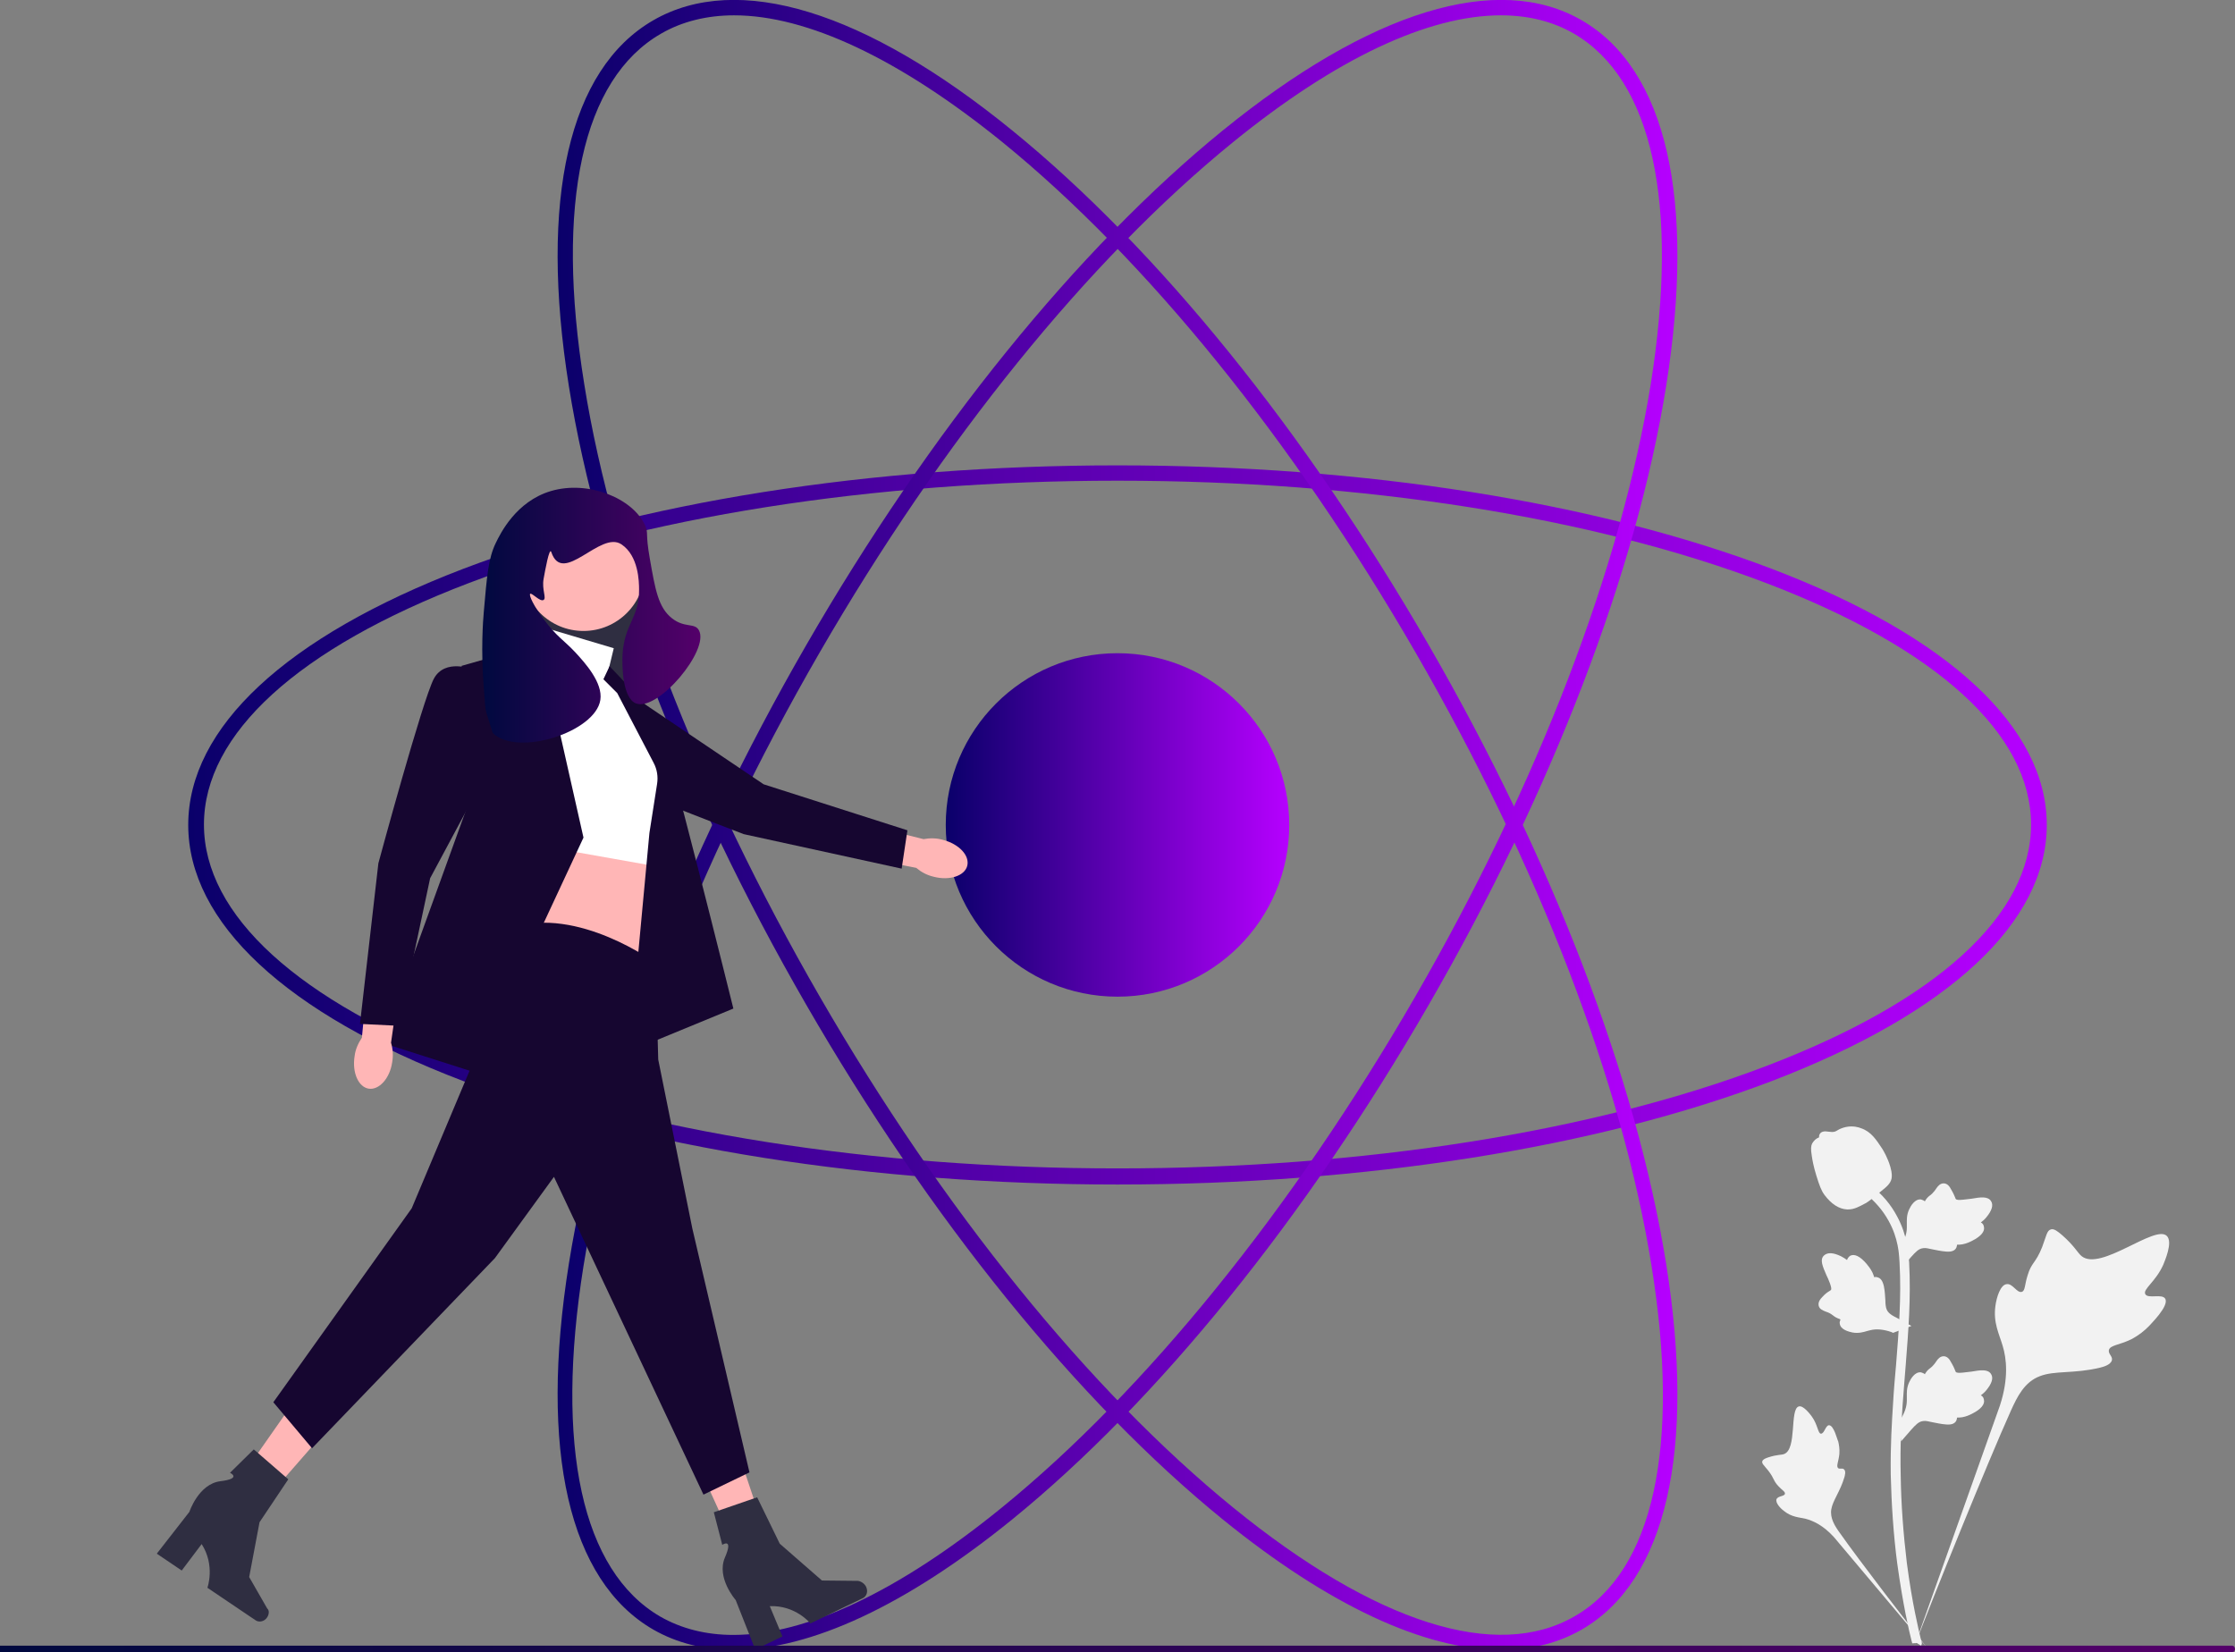 <?xml version="1.0" encoding="utf-8"?>
<!-- Generator: Adobe Illustrator 25.4.1, SVG Export Plug-In . SVG Version: 6.00 Build 0)  -->
<svg version="1.1" id="Layer_1" xmlns="http://www.w3.org/2000/svg" xmlns:xlink="http://www.w3.org/1999/xlink" x="0px" y="0px"
	 viewBox="0 0 583 431" style="enable-background:new 0 0 583 431;" xml:space="preserve">
<rect x="0" y="0" width="583" height="431" fill="#808080" stroke="none"/>
<style type="text/css">
	.st0{fill:url(#SVGID_1_);}
	.st1{fill:url(#SVGID_00000029752290819121091470000002516596766797213104_);}
	.st2{fill:url(#SVGID_00000020399160989510134140000003549045787356101782_);}
	.st3{fill:url(#SVGID_00000103960066149832938540000009141856755169934504_);}
	.st4{fill:#F2F2F2;}
	.st5{fill:#FFB6B6;}
	.st6{fill:#160630;}
	.st7{fill:#2F2E41;}
	.st8{fill:url(#SVGID_00000064314802045915494270000017039199287898880182_);}
	.st9{fill:url(#SVGID_00000001622361941430077360000002550402994939827854_);}
	.st10{fill:url(#SVGID_00000120522797792413347320000010233333118147209398_);}
</style>
<g>
	
		<linearGradient id="SVGID_1_" gradientUnits="userSpaceOnUse" x1="49.1" y1="216.8" x2="533.9" y2="216.8" gradientTransform="matrix(1 0 0 -1 0 432)">
		<stop  offset="6.277958e-07" style="stop-color:#0A006A"/>
		<stop  offset="1" style="stop-color:#B600FF"/>
	</linearGradient>
	<path class="st0" d="M291.5,309c-64.4,0-125-9.6-170.7-27c-46.2-17.6-71.7-41.4-71.7-66.8s25.5-49.1,71.7-66.8
		c45.6-17.4,106.2-27,170.7-27s125,9.6,170.7,27c46.2,17.6,71.7,41.4,71.7,66.8s-25.5,49.1-71.7,66.8C416.6,299.4,356,309,291.5,309
		z M291.5,125.4c-64,0-124.1,9.5-169.2,26.7c-44.6,17-69.1,39.4-69.1,63s24.5,46,69.1,63c45.2,17.2,105.3,26.7,169.2,26.7
		s124.1-9.5,169.2-26.7c44.6-17,69.1-39.4,69.1-63s-24.5-46-69.1-63C415.6,134.9,355.5,125.4,291.5,125.4z"/>
	
		<linearGradient id="SVGID_00000160152808506067054590000016034007937397638533_" gradientUnits="userSpaceOnUse" x1="145.453" y1="216.812" x2="437.547" y2="216.812" gradientTransform="matrix(1 0 0 -1 0 432)">
		<stop  offset="6.277958e-07" style="stop-color:#0A006A"/>
		<stop  offset="1" style="stop-color:#B600FF"/>
	</linearGradient>
	<path style="fill:url(#SVGID_00000160152808506067054590000016034007937397638533_);" d="M391.6,430.4c-20,0-45-11.6-72.6-34
		c-37.9-30.8-76.5-78.5-108.7-134.3S156.1,149,148.4,100.8c-7.8-48.9,0-82.8,22-95.5S225.7,2.8,264,34
		c37.9,30.8,76.5,78.5,108.7,134.3s54.2,113.1,61.9,161.3c7.8,48.9,0,82.8-22,95.5C406.5,428.6,399.5,430.4,391.6,430.4z M191.5,4
		c-7.1,0-13.6,1.6-19.1,4.8c-20.5,11.8-27.6,44.3-20,91.4c7.6,47.7,29.5,104.5,61.5,159.9s70.3,102.7,107.8,133.2
		c37,30.1,68.7,40.2,89.1,28.3c20.5-11.8,27.6-44.3,20-91.4c-7.6-47.7-29.5-104.5-61.5-159.9S299,67.6,261.5,37.1
		C234.6,15.3,210.5,4,191.5,4z"/>
	
		<linearGradient id="SVGID_00000024699355726591758210000012667710769733585076_" gradientUnits="userSpaceOnUse" x1="145.453" y1="216.812" x2="437.547" y2="216.812" gradientTransform="matrix(1 0 0 -1 0 432)">
		<stop  offset="6.277958e-07" style="stop-color:#0A006A"/>
		<stop  offset="1" style="stop-color:#B600FF"/>
	</linearGradient>
	<path style="fill:url(#SVGID_00000024699355726591758210000012667710769733585076_);" d="M191.4,430.4c-7.8,0-14.9-1.8-21-5.3
		c-22-12.7-29.8-46.6-22-95.5c7.7-48.2,29.7-105.5,61.9-161.3S281.1,64.8,319,34c38.4-31.2,71.7-41.4,93.6-28.7
		c22,12.7,29.8,46.6,22,95.5c-7.7,48.2-29.7,105.5-61.9,161.3S301.9,365.6,264,396.4C236.4,418.8,211.4,430.4,191.4,430.4z M391.5,4
		c-19,0-43.1,11.3-70,33.2C284,67.7,245.7,115,213.7,170.4s-53.8,112.2-61.5,159.9c-7.5,47.1-0.4,79.5,20,91.4
		c5.6,3.2,12,4.8,19.1,4.8c19,0,43.1-11.3,70-33.2c37.5-30.5,75.8-77.8,107.8-133.2s53.8-112.2,61.5-159.9
		c7.5-47.1,0.4-79.5-20-91.4C405.1,5.6,398.7,4,391.5,4L391.5,4z"/>
	
		<linearGradient id="SVGID_00000146497227889898631650000014301617531477141691_" gradientUnits="userSpaceOnUse" x1="246.7" y1="216.8" x2="336.3" y2="216.8" gradientTransform="matrix(1 0 0 -1 0 432)">
		<stop  offset="6.277958e-07" style="stop-color:#0A006A"/>
		<stop  offset="1" style="stop-color:#B600FF"/>
	</linearGradient>
	<circle style="fill:url(#SVGID_00000146497227889898631650000014301617531477141691_);" cx="291.5" cy="215.2" r="44.8"/>
</g>
<g>
	<path class="st4" d="M564.8,338.8c-0.8-1.4-4.5,0.1-5.2-1.2c-0.7-1.3,2.7-3.2,4.7-7.7c0.3-0.8,2.6-5.9,0.9-7.5
		c-3.1-3-17.2,9.3-22.2,5.3c-1.1-0.9-1.8-2.6-5.1-5.5c-1.3-1.1-2.1-1.7-2.9-1.5c-1.1,0.3-1.2,1.7-2.3,4.6c-1.7,4.3-2.8,4-3.8,7.4
		c-0.8,2.5-0.6,4-1.5,4.3c-1.3,0.4-2.4-2.3-4-2c-1.6,0.2-2.6,3.4-2.9,5.7c-0.6,4.4,1,7.3,1.9,10.4c1,3.3,1.6,8.4-0.7,15.5
		l-22.3,62.8c4.9-12.9,19.2-48.2,25.1-61.3c1.7-3.8,3.6-7.6,7.6-9.1c3.8-1.5,8.9-0.6,15.6-2.2c0.8-0.2,2.9-0.7,3.2-2
		c0.2-1-1-1.6-0.8-2.6c0.3-1.3,2.7-1.3,5.8-2.8c2.1-1.1,3.5-2.3,4.6-3.4C560.8,345.6,565.9,340.7,564.8,338.8L564.8,338.8z"/>
	<path class="st4" d="M477.1,371.8c-0.9,0-1.2,2.2-2.1,2.2c-0.8,0-0.8-2.3-2.4-4.5c-0.3-0.4-2.2-3-3.4-2.6
		c-2.4,0.7-0.4,11.1-3.8,12.4c-0.7,0.3-1.8,0.1-4.2,0.9c-0.9,0.3-1.4,0.6-1.5,1c-0.2,0.6,0.5,1.1,1.6,2.5c1.6,2.1,1.2,2.5,2.6,4
		c1,1.1,1.8,1.4,1.7,2c-0.2,0.7-1.8,0.5-2.2,1.4c-0.3,0.9,0.9,2.3,2,3.1c2,1.6,3.9,1.6,5.6,2c1.9,0.5,4.6,1.7,7.4,4.8l24.4,29
		c-4.9-6.1-18.1-23.3-22.8-30c-1.4-1.9-2.7-4-2.3-6.3c0.4-2.3,2.3-4.6,3.4-8.3c0.1-0.4,0.5-1.6-0.1-2.1c-0.4-0.4-1.1,0-1.5-0.3
		c-0.6-0.5,0.1-1.7,0.3-3.7c0.1-1.4-0.1-2.4-0.3-3.3C479.3,375.8,478.4,371.8,477.1,371.8L477.1,371.8z"/>
	<path class="st4" d="M495.9,376l-0.6-5.1l0.3-0.4c1.2-1.8,1.8-3.5,1.8-5.2c0-0.3,0-0.5,0-0.8c0-1.1-0.1-2.4,0.6-3.9
		c0.4-0.9,1.5-2.8,3.1-2.6c0.4,0.1,0.8,0.3,1,0.5c0-0.1,0.1-0.1,0.1-0.2c0.5-0.8,0.9-1.1,1.3-1.4c0.3-0.2,0.6-0.5,1.1-1.1
		c0.2-0.3,0.4-0.5,0.5-0.7c0.4-0.6,1-1.3,1.9-1.3c1,0,1.6,0.9,1.9,1.5c0.6,1,0.9,1.7,1.1,2.2c0.1,0.2,0.1,0.4,0.2,0.4
		c0.3,0.5,3,0,4.1-0.1c2.3-0.4,4.3-0.7,5.1,0.7c0.6,1,0.2,2.4-1.3,4.2c-0.5,0.6-1,1-1.4,1.3c0.4,0.2,0.7,0.5,0.8,1.1l0,0
		c0.3,1.2-0.7,2.5-3.1,3.7c-0.6,0.3-1.4,0.7-2.5,0.9c-0.5,0.1-1,0.1-1.4,0.1c0,0.2-0.1,0.5-0.2,0.8c-0.4,0.8-1.3,1.1-2.6,1
		c-1.4-0.1-2.6-0.4-3.7-0.6c-0.9-0.2-1.7-0.4-2.3-0.3c-1.2,0.1-2,1-3.1,2.2L495.9,376L495.9,376z"/>
	<path class="st4" d="M498.6,345.9l-4.8,1.8l-0.4-0.2c-2-0.7-3.9-0.9-5.5-0.5c-0.3,0.1-0.5,0.1-0.8,0.2c-1,0.3-2.3,0.7-3.9,0.4
		c-0.9-0.2-3.1-0.7-3.3-2.3c-0.1-0.4,0.1-0.8,0.2-1.1c-0.1,0-0.1,0-0.2-0.1c-0.9-0.3-1.3-0.6-1.7-0.9c-0.3-0.2-0.6-0.5-1.3-0.8
		c-0.3-0.1-0.6-0.2-0.8-0.3c-0.7-0.3-1.5-0.6-1.7-1.5c-0.2-1,0.5-1.8,0.9-2.2c0.8-0.9,1.4-1.3,1.9-1.6c0.2-0.1,0.3-0.2,0.4-0.3
		c0.4-0.4-0.7-2.9-1.2-3.9c-0.9-2.1-1.8-4-0.6-5.1c0.9-0.8,2.3-0.8,4.4,0.2c0.6,0.3,1.2,0.7,1.6,1c0.1-0.4,0.4-0.8,0.8-1.1l0,0
		c1.1-0.6,2.6,0.1,4.3,2.1c0.4,0.5,1,1.2,1.5,2.2c0.2,0.5,0.4,0.9,0.5,1.3c0.2-0.1,0.5-0.1,0.8,0c0.9,0.2,1.4,1,1.7,2.3
		c0.3,1.4,0.3,2.6,0.4,3.7c0,0.9,0.1,1.8,0.3,2.3c0.4,1.1,1.5,1.7,2.9,2.4L498.6,345.9L498.6,345.9z"/>
	<path class="st4" d="M495.9,330.9l-0.6-5.1l0.3-0.4c1.2-1.8,1.8-3.5,1.8-5.2c0-0.3,0-0.5,0-0.8c0-1.1-0.1-2.4,0.6-3.9
		c0.4-0.9,1.5-2.8,3.1-2.6c0.4,0.1,0.8,0.3,1,0.5c0-0.1,0.1-0.1,0.1-0.2c0.5-0.8,0.9-1.1,1.3-1.4c0.3-0.2,0.6-0.5,1.1-1.1
		c0.2-0.3,0.4-0.5,0.5-0.7c0.4-0.6,1-1.3,1.9-1.3c1,0,1.6,0.9,1.9,1.5c0.6,1,0.9,1.7,1.1,2.2c0.1,0.2,0.1,0.4,0.2,0.4
		c0.3,0.5,3,0,4.1-0.1c2.3-0.4,4.3-0.7,5.1,0.7c0.6,1,0.2,2.4-1.3,4.2c-0.5,0.6-1,1-1.4,1.3c0.4,0.2,0.7,0.5,0.8,1.1l0,0
		c0.3,1.2-0.7,2.5-3.1,3.7c-0.6,0.3-1.4,0.7-2.5,0.9c-0.5,0.1-1,0.1-1.4,0.1c0,0.2-0.1,0.5-0.2,0.8c-0.4,0.8-1.3,1.1-2.6,1
		c-1.4-0.1-2.6-0.4-3.7-0.6c-0.9-0.2-1.7-0.4-2.3-0.3c-1.2,0.1-2,1-3.1,2.2L495.9,330.9L495.9,330.9z"/>
	<path class="st4" d="M501.1,429.3l-1.1-0.7l-0.3-1.2l0.3,1.2l-1.2,0.1c0-0.1-0.1-0.4-0.2-0.8c-0.6-2.3-2.2-9.2-3.7-20
		c-1-7.6-1.5-15.4-1.7-23.2c-0.1-7.8,0.3-13.7,0.6-18.5c0.2-3.6,0.5-7,0.8-10.3c0.7-8.9,1.4-17.3,0.9-26.5c-0.1-2.1-0.3-6.4-2.9-11
		c-1.5-2.7-3.5-5-6-7l1.6-2c2.8,2.2,5,4.8,6.6,7.8c2.8,5.1,3,9.8,3.2,12.1c0.5,9.4-0.2,17.9-0.9,26.9c-0.3,3.3-0.5,6.7-0.8,10.3
		c-0.3,4.7-0.7,10.6-0.5,18.3c0.1,7.7,0.7,15.4,1.6,22.9c1.4,10.7,3.1,17.5,3.6,19.7C501.4,428.6,501.4,428.8,501.1,429.3
		L501.1,429.3z"/>
	<path class="st4" d="M482.1,315.5c-0.1,0-0.2,0-0.3,0c-2.1-0.1-4.1-1.4-5.9-3.8c-0.8-1.1-1.3-2.4-2.1-5c-0.1-0.4-0.8-2.4-1.2-5.2
		c-0.3-1.8-0.2-2.6,0.1-3.2c0.4-0.7,1-1.3,1.8-1.6c0-0.2,0-0.5,0.1-0.7c0.4-1,1.6-0.9,2.2-0.8c0.3,0,0.7,0.1,1.1,0.1
		c0.7,0,1-0.2,1.5-0.5s1.2-0.6,2.1-0.8c1.9-0.4,3.4,0.1,3.9,0.3c2.7,0.9,4,3,5.6,5.4c0.3,0.5,1.4,2.3,2.1,4.7
		c0.5,1.8,0.4,2.5,0.3,3.1c-0.3,1.2-1,1.9-2.9,3.4c-1.9,1.6-2.9,2.4-3.7,2.9C484.9,314.8,483.7,315.5,482.1,315.5L482.1,315.5z"/>
</g>
<g>
	<g>
		<path id="b-263" class="st5" d="M243.5,228.7c4.2,1.1,8.1-0.2,8.8-2.8c0.7-2.7-2.1-5.7-6.3-6.8c-1.7-0.5-3.4-0.5-5.1-0.2
			l-17.7-4.4l-1.9,8.4l17.7,3.5C240.3,227.5,241.8,228.3,243.5,228.7L243.5,228.7z"/>
		<path class="st6" d="M146.1,188.1c0,0-3.6,6.9,1.4,10.3s46.5,19.2,46.5,19.2l41.2,9l1.5-10l-37.5-12l-31.3-21.1L146.1,188.1
			L146.1,188.1z"/>
	</g>
	<g>
		<polygon class="st5" points="195.2,410.9 202.2,407.7 191.2,374.8 180.9,379.5 		"/>
		<path class="st7" d="M225.9,413.9L225.9,413.9c0.6,1.2,0.2,2.5-0.8,3l-13.7,6.6c0,0-3.9-4.8-10.6-4.5l3.3,7.9l-7.1,3.4l-5.1-12.9
			c0,0-5.1-5.8-2.8-11.1c2.3-5.3-0.7-3.3-0.7-3.3l-2.2-8.5l11.3-3.9l5.9,12.1l11,9.6l9.4,0.1C224.6,412.5,225.5,413.1,225.9,413.9
			L225.9,413.9L225.9,413.9z"/>
	</g>
	<g>
		<polygon class="st5" points="56.9,393.9 63.1,398.3 85.9,372.2 76.7,365.6 		"/>
		<path class="st7" d="M69.7,421.9L69.7,421.9c-0.7,1.1-2.1,1.4-3,0.8l-12.6-8.5c0,0,2.1-5.8-1.5-11.4l-5.2,6.9l-6.5-4.4l8.5-10.9
			c0,0,2.4-7.3,8.1-8s2.5-2.2,2.5-2.2l6.2-6.1l9,7.8l-7.5,11.2L65,411.4l4.7,8.2C70.3,420.1,70.2,421.1,69.7,421.9L69.7,421.9
			L69.7,421.9z"/>
	</g>
	<rect x="134.7" y="143.3" class="st7" width="32.8" height="45.1"/>
	
		<linearGradient id="SVGID_00000071560951563854761570000003207868093661407372_" gradientUnits="userSpaceOnUse" x1="138.4" y1="198.3" x2="174.722" y2="198.3">
		<stop  offset="8.865816e-07" style="stop-color:#FFFFFF"/>
		<stop  offset="1" style="stop-color:#FFFFFF"/>
	</linearGradient>
	<path style="fill:url(#SVGID_00000071560951563854761570000003207868093661407372_);" d="M160.1,169.1l-17.8-5.3l-3.4,9.2
		l-0.5,55.9c0,0,25.5-5.8,31.3,3.9l1.9-17.3c0,0,6.3-8.7,1-19.8s-10.3-16.1-10.3-16.1l-4.2-2.2L160.1,169.1L160.1,169.1z"/>
	<path class="st5" d="M139.6,220.4l-2.4,24.6l31.8,6.7c0,0-2.4-21.2,0.5-26L139.6,220.4z"/>
	<path class="st6" d="M171,251.2c0,0-20.2-14.9-37.6-9.2c0,0-20.5,12.8-9.9,34.9l-16.1,38.3l-36.1,50.6l10.1,12l47.7-49.6l15.4-21.2
		l39,82.9l12-5.8l-14.9-63.6l-8.9-44.1L171,251.2L171,251.2z"/>
	<polygon class="st6" points="123.7,279.7 99.6,272 122.8,207.9 120.4,173.7 140.8,167.9 152.2,218.5 	"/>
	<path class="st6" d="M161,180.8l-3.6-3.6l1.6-3.4c0,0,10.5,10.9,12.4,13.8s19.9,75.5,19.9,75.5l-27.2,11.2l5.3-57l2-12.8
		c0.3-1.9,0-3.8-0.9-5.5L161,180.8L161,180.8z"/>
	<circle class="st5" cx="152.2" cy="148.6" r="16"/>
	
		<linearGradient id="SVGID_00000071544374001067503600000012892359912443785136_" gradientUnits="userSpaceOnUse" x1="125.796" y1="160.481" x2="182.701" y2="160.481">
		<stop  offset="4.121407e-07" style="stop-color:#00093F"/>
		<stop  offset="1" style="stop-color:#54006A"/>
	</linearGradient>
	<path style="fill:url(#SVGID_00000071544374001067503600000012892359912443785136_);" d="M162.1,142c-5.5-3.7-15.3,11-18.3,2
		c-0.5-1.4-1.6,4.8-2,7c-0.5,2.8,0.8,5,0,5.5c-0.9,0.6-3-1.9-3.5-1.6c-0.4,0.4,1,3.3,3.5,6.6c3.3,4.5,5.4,5.6,8.2,8.6
		c2.6,2.8,7.3,8,6.6,12.5c-1.3,8.4-21.7,14.9-28.1,8.6c-1.5-1.5-1.8-4.9-2.3-11.7c-0.8-10.1-0.2-17.6,0-19.9
		c0.8-9.3,1.2-14,3.1-17.9c1.2-2.5,5.3-10.9,14.4-13.6c9.8-2.9,21.4,1.9,24.6,9c0.9,2.1,0,1.8,1.2,8.6c1.4,8,2.2,12.8,5.8,15.6
		c3.3,2.6,5.9,1.1,7,3.1c2.9,5.1-10.7,21.3-16.4,19.1c-3.4-1.3-3.7-9.2-3.5-12.9c0.5-7.9,4.4-9.5,4.3-16.8
		C166.7,151.8,166.6,145,162.1,142L162.1,142z"/>
	<g>
		<path id="c-264" class="st5" d="M92.5,275.5c-0.7,4.3,1,8.1,3.7,8.5s5.5-2.7,6.1-6.9c0.3-1.7,0.2-3.4-0.3-5.1l2.6-18.1l-8.5-1.1
			l-1.7,17.9C93.4,272.2,92.7,273.8,92.5,275.5L92.5,275.5z"/>
		<path class="st6" d="M123.3,174.6c0,0-7.2-2.9-10.1,2.4s-14.5,48.2-14.5,48.2l-4.8,41.9l10.1,0.5l8.2-38.5l17.8-33.2
			C130,195.8,123.3,174.6,123.3,174.6z"/>
	</g>
</g>
<linearGradient id="SVGID_00000124858121018193194170000010160964845335759015_" gradientUnits="userSpaceOnUse" x1="0" y1="430.15" x2="583" y2="430.15">
	<stop  offset="4.121407e-07" style="stop-color:#00093F"/>
	<stop  offset="1" style="stop-color:#54006A"/>
</linearGradient>
<path style="fill:url(#SVGID_00000124858121018193194170000010160964845335759015_);" d="M583,430.2L583,430.2
	c0,0.5-0.4,0.8-0.8,0.8H0v-1.7h582.2C582.7,429.3,583,429.7,583,430.2z"/>
</svg>
